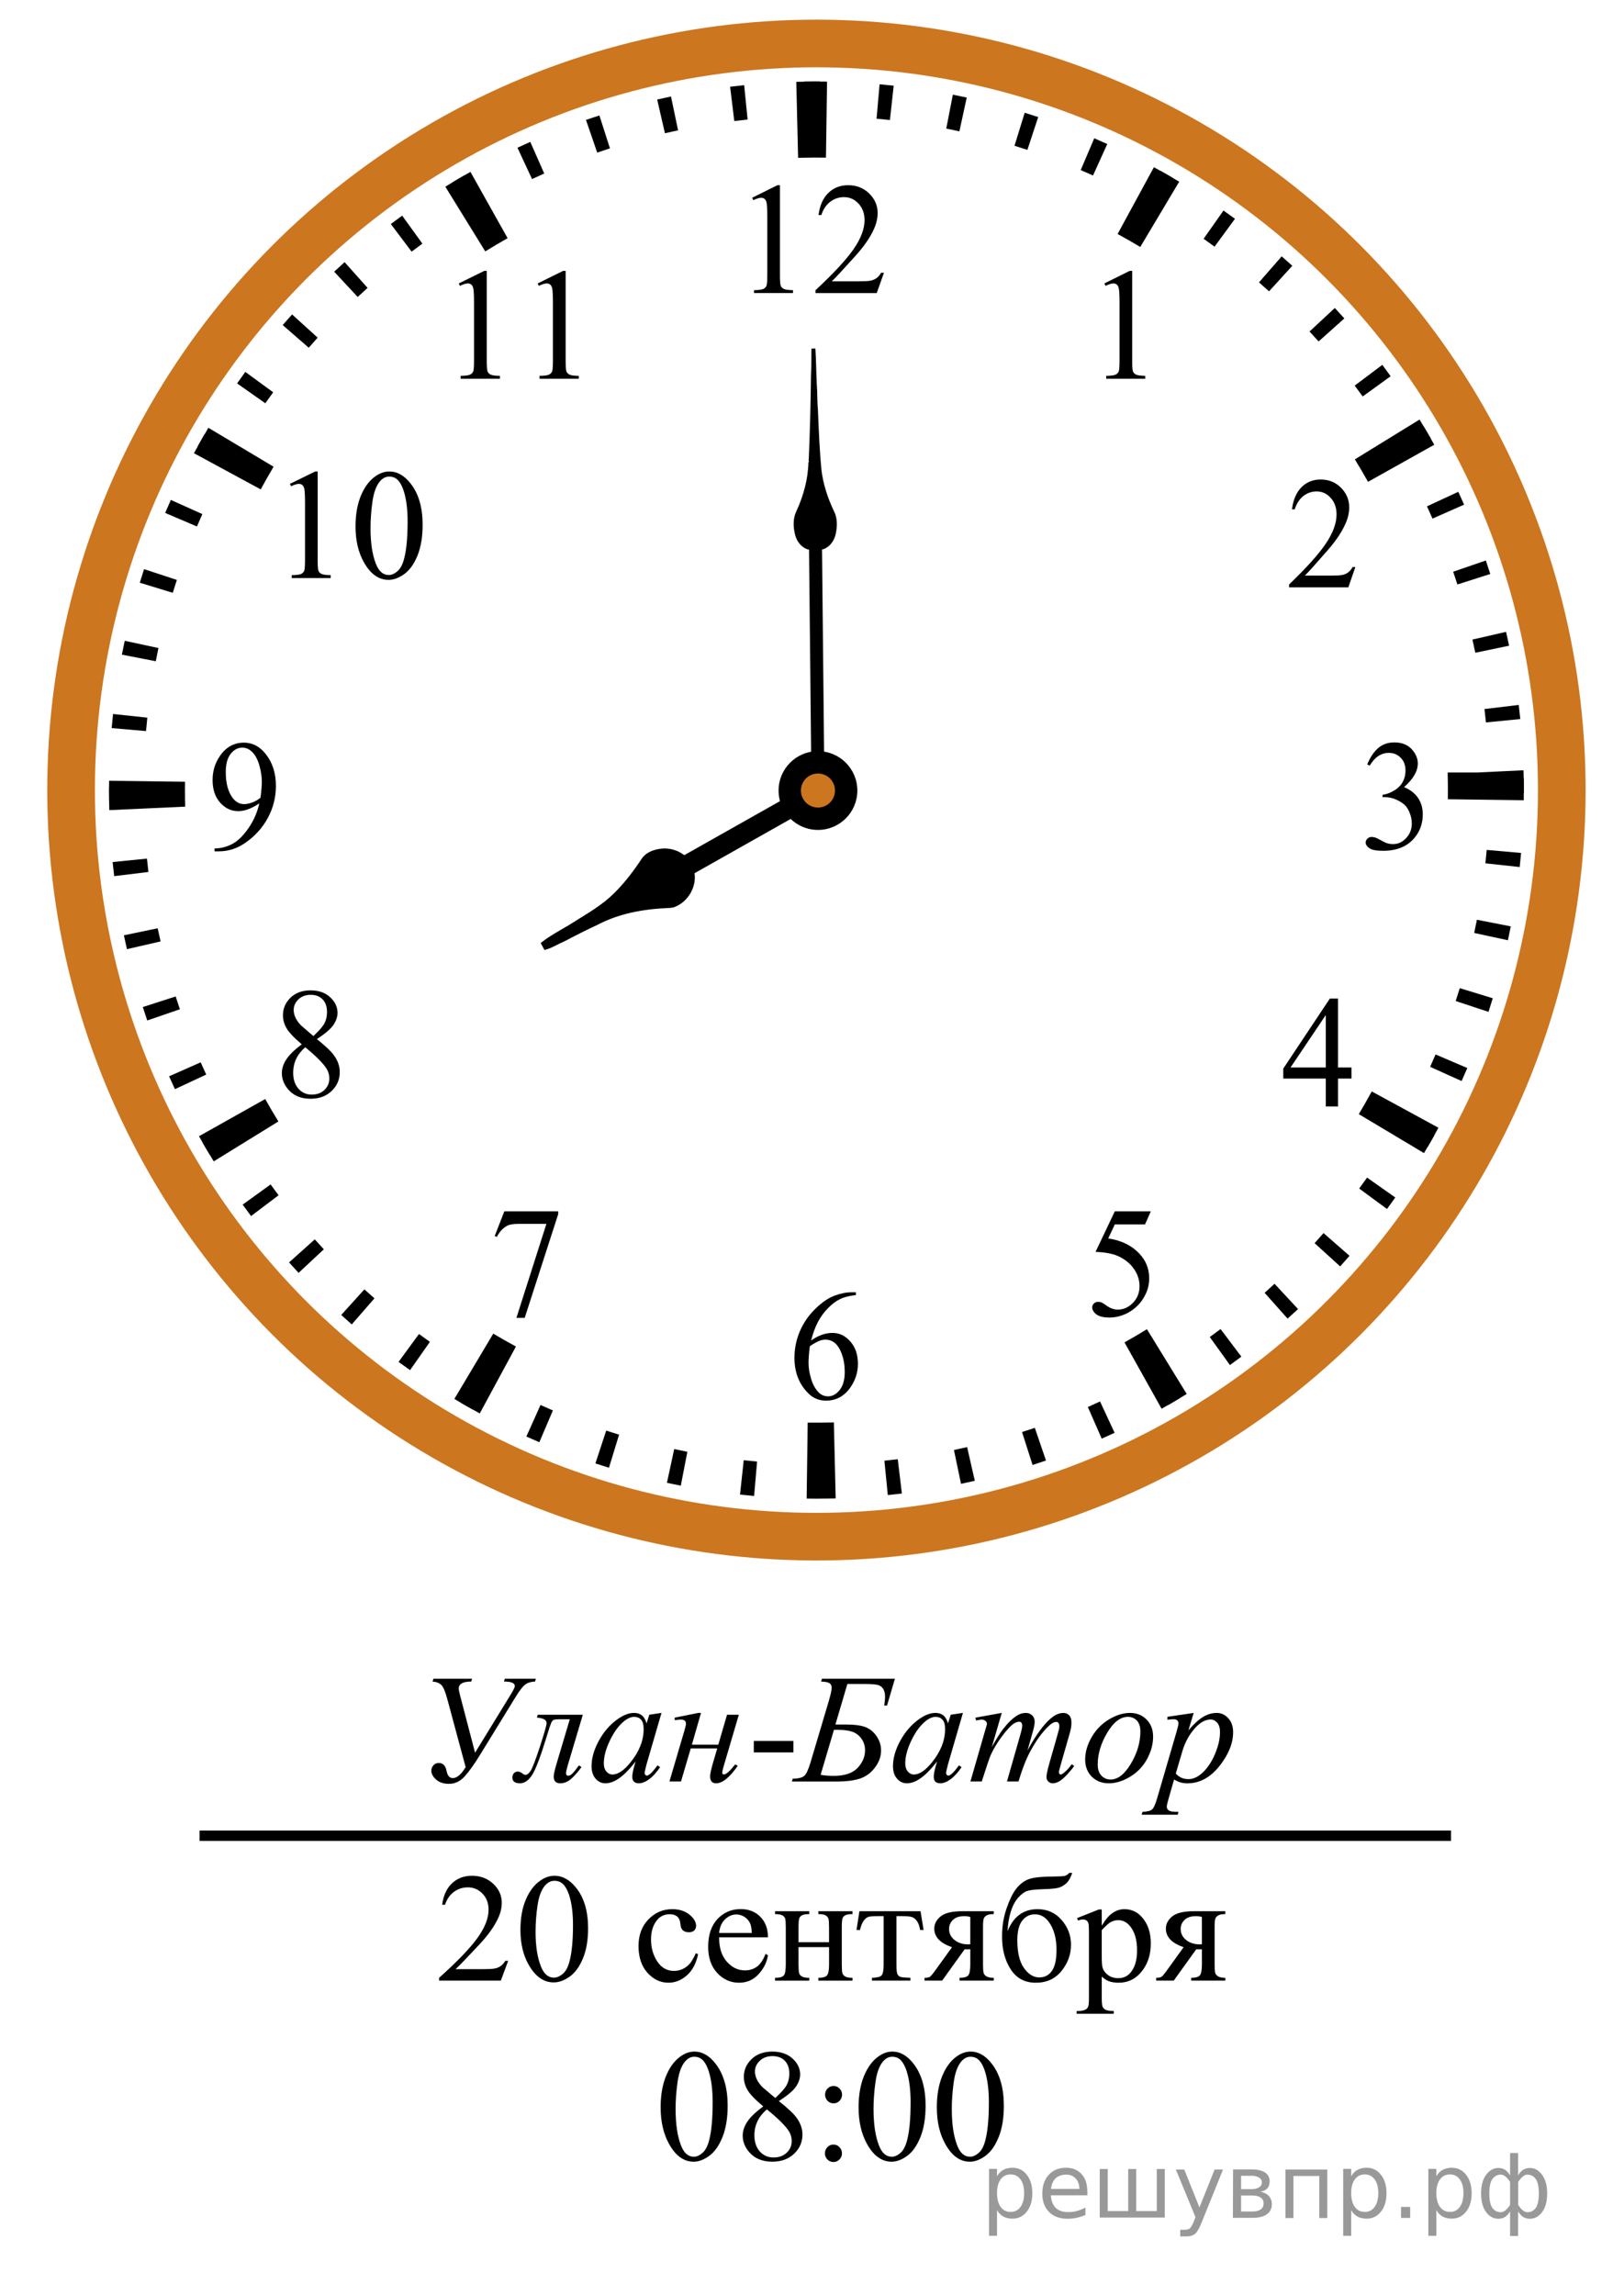 <?xml version="1.0" encoding="UTF-8"?>
<svg id="_Слой_1" xmlns="http://www.w3.org/2000/svg" width="156.369" height="220.98" version="1.1" xmlns:xlink="http://www.w3.org/1999/xlink" viewBox="0 0 156.369 220.98">
  <!-- Generator: Adobe Illustrator 29.6.1, SVG Export Plug-In . SVG Version: 2.1.1 Build 9)  -->
  <defs>
    <clipPath id="clippath">
      <rect x="25.289" y="41.85" width="19.2" height="17.94" fill="none"/>
    </clipPath>
    <clipPath id="clippath-1">
      <rect x="41.534" y="22.494" width="17.959" height="16.768" fill="none"/>
    </clipPath>
    <clipPath id="clippath-2">
      <rect x="103.705" y="22.494" width="9.601" height="16.768" fill="none"/>
    </clipPath>
    <clipPath id="clippath-3">
      <rect x="121.352" y="42.581" width="11.948" height="16.768" fill="none"/>
    </clipPath>
    <clipPath id="clippath-4">
      <rect x="120.876" y="92.563" width="11.949" height="16.768" fill="none"/>
    </clipPath>
    <clipPath id="clippath-5">
      <rect x="102.47" y="112.878" width="11.948" height="17.94" fill="none"/>
    </clipPath>
    <clipPath id="clippath-6">
      <rect x="73.668" y="120.88" width="11.949" height="17.94" fill="none"/>
    </clipPath>
    <clipPath id="clippath-7">
      <rect x="44.892" y="112.876" width="11.948" height="17.942" fill="none"/>
    </clipPath>
    <clipPath id="clippath-8">
      <rect x="24.515" y="91.832" width="11.949" height="17.941" fill="none"/>
    </clipPath>
    <clipPath id="clippath-9">
      <rect x="17.894" y="67.957" width="11.948" height="17.94" fill="none"/>
    </clipPath>
    <clipPath id="clippath-10">
      <rect x="69.794" y="14.255" width="19.2" height="16.768" fill="none"/>
    </clipPath>
    <clipPath id="clippath-11">
      <rect x="128.912" y="67.957" width="11.949" height="17.94" fill="none"/>
    </clipPath>
  </defs>
  <g>
    <line x1="78.762" y1="76.222" x2="63.85" y2="84.639" fill="none" stroke="#000" stroke-width="2"/>
    <path d="M66.585,83.892c.321,1.318-.502,2.767-1.764,3.227-.191.052-.389.059-.586.067-2.355.103-4.737.539-6.836,1.651-1.062.488-2.106,1.021-3.141,1.567-.578.242-1.107.592-1.71.775-.055-.102-.111-.206-.167-.311.785-.605,1.668-1.064,2.516-1.573,1.313-.836,2.686-1.595,3.872-2.613,1.259-1.113,2.299-2.45,3.22-3.849.355-.546,1.026-.783,1.646-.861.82-.11,1.675.16,2.279.725" stroke="#000" stroke-width=".5"/>
  </g>
  <g>
    <line x1="78.457" y1="46.31" x2="78.762" y2="76.222" fill="none" stroke="#000" stroke-width="1.25"/>
    <path d="M77.788,52.906c-.649-.201-1.083-.798-1.238-1.44-.177-.731-.213-1.545.129-2.237.684-1.491,1.135-3.11,1.162-4.756.023.015.067.047.085.063-.09-.134-.065-.287-.048-.44.116-2.663.174-5.327.21-7.993.044-.843.024-1.69.039-2.532.126-.007.255-.014.382-.018.077,1.133.079,2.269.133,3.403.07.85.035,1.706.115,2.555.076,1.935.155,3.868.343,5.796.17,1.353.605,2.661,1.189,3.889.362.684.337,1.503.175,2.237-.145.645-.571,1.247-1.216,1.462"/>
  </g>
  <ellipse cx="78.611" cy="76.075" rx="71.768" ry="71.888" fill="none" stroke="#cc761f" stroke-width="4.587"/>
  <path d="M78.577,144.304c-.303,0-.604-.003-.907-.006l.1-7.319c.806.008,1.618.004,2.432-.017l.089-.002.173,7.319-.082.002c-.6.014-1.203.024-1.807.024h.002ZM46.192,136.093c-.817-.447-1.642-.914-2.443-1.393l3.746-6.288c.715.425,1.45.846,2.182,1.243l-3.481,6.438s-.004,0-.004,0ZM111.846,135.644l-3.572-6.389c.728-.406,1.453-.833,2.16-1.269l3.83,6.236c-.791.488-1.605.968-2.418,1.422h0ZM20.581,111.826c-.487-.792-.964-1.605-1.421-2.42l6.376-3.583c.407.727.833,1.454,1.268,2.161l-6.223,3.84h0v.002h0ZM137.112,111.031l-6.277-3.752c.43-.724.852-1.459,1.245-2.188l6.423,3.497c-.444.813-.912,1.636-1.391,2.443h0ZM10.524,78.006l-.004-.181c-.016-.57-.022-1.176-.022-1.782,0-.289,0-.577.005-.866l7.309.097c-.003.255-.004.512-.004.769,0,.541.006,1.084.02,1.628l-7.304.335h0ZM146.716,77.054l-7.309-.096c.003-.284.005-.567.005-.853,0-.54-.006-1.084-.02-1.627v-.095h2.824l4.479-.215.003.121c.015.608.023,1.212.023,1.818,0,.314-.002.631-.005.945h.001-.002v.002h0ZM25.104,47.123l-6.429-3.484c.44-.814.909-1.638,1.389-2.448l6.279,3.748c-.429.723-.846,1.458-1.239,2.184h0ZM131.72,46.393c-.404-.723-.828-1.449-1.266-2.161l6.227-3.833c.491.797.967,1.613,1.42,2.424l-6.38,3.572h0v-.002h-.001,0ZM46.722,24.205l-3.842-6.229c.795-.492,1.61-.971,2.417-1.426l3.579,6.385c-.721.406-1.446.833-2.155,1.272h0v-.002h0ZM109.792,23.78c-.718-.429-1.453-.852-2.182-1.248l3.494-6.432c.813.446,1.634.914,2.438,1.394l-3.75,6.286h0ZM76.846,15.197l-.174-7.318.122-.003c.995-.026,1.91-.033,2.84-.017l-.105,7.319c-.831-.01-1.669-.005-2.511.015l-.172.004h0Z"/>
  <path d="M78.587,144.302h-.229l.03-3.329h.199c.335,0,.673-.002,1.011-.007l.145,3.326c-.054.001-.106.002-.162,0-.288.006-.642.009-.994.01h0ZM72.611,144.043c-.453-.04-.907-.083-1.357-.133l.356-3.308c.427.047.858.088,1.287.126l-.286,3.315h0ZM85.484,143.958l-.329-3.311c.431-.044.86-.091,1.287-.142l.396,3.305c-.451.054-.9.103-1.352.149h0v-.002h-.002ZM65.552,143.052c-.448-.086-.893-.179-1.336-.274l.701-3.252c.42.09.844.178,1.267.261l-.633,3.268h0v-.003h.001ZM92.532,142.875l-.68-3.259c.422-.088.846-.18,1.268-.277l.74,3.243c-.442.102-.883.199-1.328.293h0ZM58.635,141.325c-.438-.137-.872-.272-1.305-.415l1.04-3.162c.411.136.824.267,1.239.395l-.974,3.182h0ZM99.421,141.058l-1.013-3.169c.411-.132.82-.268,1.229-.408l1.077,3.148c-.43.15-.86.293-1.293.429h0ZM51.93,138.869c-.417-.18-.836-.363-1.248-.548l1.362-3.037c.396.179.791.352,1.192.524l-1.306,3.061h0ZM106.081,138.526l-1.336-3.047c.394-.173.785-.352,1.174-.534l1.403,3.017c-.41.19-.824.381-1.239.563h-.003,0ZM45.523,135.725c-.396-.222-.791-.448-1.184-.676l1.67-2.879c.374.218.75.435,1.129.645l-1.616,2.908h0v.002h.001ZM112.441,135.306l-1.654-2.888c.376-.216.746-.435,1.115-.655l1.709,2.854c-.389.234-.779.462-1.17.689h0ZM39.484,131.929c-.372-.263-.741-.525-1.108-.795l1.966-2.686c.349.256.699.509,1.052.758l-1.91,2.721h0v.002h0ZM118.427,131.439l-1.943-2.699c.35-.252.696-.508,1.039-.769l2.002,2.658c-.362.272-.729.543-1.096.81h-.002ZM33.87,127.524c-.342-.299-.683-.602-1.016-.908l2.232-2.466c.32.291.642.579.969.864l-2.185,2.51h0ZM123.977,126.967l-2.211-2.483c.321-.287.641-.578.955-.872l2.263,2.435c-.332.311-.669.617-1.007.92h0ZM28.75,122.561c-.308-.332-.615-.667-.917-1.006l2.476-2.22c.289.323.578.643.872.959l-2.431,2.267h0ZM129.038,121.939l-2.46-2.238c.292-.32.577-.644.861-.969l2.503,2.189c-.299.342-.601.683-.906,1.02h0v-.002h.002ZM24.173,117.089c-.273-.363-.543-.729-.81-1.098l2.696-1.944c.25.35.507.697.766,1.04l-2.653,2.005h0v-.003h0ZM133.549,116.412l-2.677-1.97c.255-.348.507-.699.757-1.054l2.716,1.913c-.263.374-.525.744-.796,1.111h0ZM20.188,111.174c-.233-.389-.464-.781-.69-1.174l2.883-1.656c.215.375.431.746.652,1.113l-2.845,1.717h0ZM137.465,110.438l-2.871-1.674c.22-.375.434-.751.644-1.13l2.901,1.622c-.222.397-.447.792-.677,1.185h.001v-.002h.004-.002ZM16.843,104.872c-.189-.41-.378-.822-.561-1.238l3.04-1.344c.173.396.351.788.534,1.178l-3.013,1.404h0ZM140.732,104.091l-3.03-1.368c.178-.396.352-.792.522-1.192l3.058,1.307c-.18.419-.363.839-.55,1.253h0ZM14.178,98.259c-.148-.428-.29-.861-.427-1.292l3.162-1.021c.132.411.27.822.409,1.233l-3.144,1.08h0ZM143.319,97.429l-3.157-1.042c.136-.411.267-.825.395-1.24l3.176.974c-.135.439-.271.873-.412,1.307h-.002ZM12.222,91.393c-.101-.445-.199-.887-.292-1.335l3.254-.677c.089.423.181.846.278,1.267l-3.238.744h0v.002h-.002ZM145.19,90.535l-3.246-.703c.09-.421.178-.846.261-1.271l3.262.638c-.09.448-.18.891-.277,1.336h0ZM10.994,84.361c-.056-.452-.104-.902-.151-1.356l3.306-.333c.043.43.092.861.142,1.288l-3.298.402h.001ZM146.326,83.485l-3.303-.356c.047-.43.089-.861.127-1.293l3.309.293c-.04.453-.084.905-.133,1.356h0ZM10.507,77.237l-.002-.123c-.005-.354-.008-.706-.008-1.061v-.184l3.322.017v.166c0,.336.002.674.006,1.009l.002.122-3.323.054s.003,0,.003,0ZM146.721,76.365l-3.321-.025v-.243c0-.312,0-.627-.007-.939l-.002-.135h3.323-1.595l1.588-.126.009.141c.004.353.008.706.008,1.059v.269h-.003,0ZM14.063,70.395l-3.31-.288c.041-.454.082-.906.131-1.358l3.302.353c-.046.428-.087.86-.125,1.29h0v.002h.002ZM143.075,69.558c-.042-.43-.089-.861-.14-1.286l3.299-.396c.054.452.103.904.149,1.359l-3.306.326h-.002s0-.003,0-.003ZM15,63.67l-3.263-.634c.087-.449.177-.892.272-1.336l3.247.699c-.09.421-.176.846-.256,1.271h0ZM142.052,62.849c-.088-.422-.18-.847-.277-1.267l3.238-.742c.101.444.197.886.292,1.333l-3.254.679h0v-.003h0ZM16.636,57.08l-3.176-.972c.134-.439.27-.872.412-1.307l3.157,1.038c-.135.411-.266.826-.393,1.241h0ZM140.328,56.279c-.131-.411-.268-.821-.407-1.229l3.145-1.08c.148.43.29.863.427,1.297l-3.165,1.012h0ZM18.962,50.694l-3.058-1.305c.179-.419.361-.838.547-1.252l3.032,1.363c-.177.396-.35.793-.521,1.194h0ZM137.931,49.935c-.173-.396-.351-.789-.532-1.18l3.014-1.401c.188.41.376.82.559,1.237l-3.041,1.344h0ZM21.944,44.588l-2.904-1.616c.221-.398.447-.794.676-1.189l2.872,1.673c-.218.375-.431.75-.641,1.13h-.004v.002h0ZM134.88,43.879c-.215-.375-.433-.747-.654-1.117l2.849-1.712c.233.388.462.779.688,1.171l-2.883,1.658h0ZM25.546,38.831l-2.717-1.914c.262-.372.523-.74.791-1.107l2.684,1.964c-.256.35-.508.702-.758,1.057h.002-.002ZM131.209,38.173c-.252-.351-.509-.699-.77-1.044l2.658-1.998c.271.363.539.728.805,1.095l-2.693,1.947h0ZM29.726,33.482l-2.507-2.183c.296-.343.599-.685.906-1.022l2.461,2.236c-.289.321-.575.643-.86.969h0ZM126.963,32.879c-.289-.324-.579-.644-.872-.96l2.434-2.264c.309.333.613.669.916,1.006l-2.478,2.218h0ZM34.44,28.595l-2.263-2.435c.332-.309.665-.616,1.003-.918l2.215,2.479c-.321.289-.64.58-.955.874h0ZM122.189,28.051c-.319-.291-.64-.577-.966-.862l2.188-2.506c.342.3.684.604,1.019.912l-2.242,2.458v-.002h0ZM39.632,24.23l-2.001-2.658c.362-.272.727-.543,1.093-.809l1.947,2.697c-.35.252-.697.511-1.041.771h.002ZM116.945,23.752c-.349-.256-.699-.511-1.053-.761l1.913-2.719c.372.263.739.526,1.106.795l-1.966,2.685h0ZM45.249,20.429l-1.713-2.851c.388-.234.778-.463,1.168-.69l1.659,2.885c-.374.216-.745.434-1.114.656h0ZM111.274,20.018c-.372-.219-.749-.434-1.127-.644l1.619-2.907c.396.223.791.449,1.185.679l-1.677,2.872h0ZM51.228,17.241l-1.403-3.016c.409-.191.82-.379,1.234-.562l1.343,3.044c-.394.175-.785.354-1.176.536h0l.002-.002h0ZM105.244,16.898c-.394-.178-.788-.352-1.187-.522l1.305-3.062c.418.18.838.363,1.252.552l-1.373,3.033h.003ZM57.505,14.697l-1.083-3.148c.427-.149.86-.292,1.292-.43l1.017,3.167c-.41.133-.819.27-1.229.41h.003ZM98.924,14.432c-.41-.136-.826-.268-1.24-.396l.979-3.18c.438.134.868.272,1.302.414l-1.041,3.162h0ZM64.023,12.829l-.746-3.244c.443-.102.885-.199,1.331-.292l.681,3.258c-.423.088-.846.181-1.266.278h0ZM92.377,12.646c-.419-.093-.843-.179-1.266-.262l.636-3.268c.448.088.893.18,1.336.278l-.706,3.252h0ZM70.701,11.657l-.401-3.304c.45-.055.901-.104,1.352-.152l.334,3.31c-.431.044-.86.093-1.287.143h0v.002h.002ZM85.687,11.558c-.426-.047-.858-.09-1.286-.128l.291-3.314c.454.04.907.084,1.358.134l-.363,3.308h0ZM77.456,11.188l-.042-3.328.141-.002c.368-.005.722-.008,1.073-.008h.308l-.021,3.329h-.285c-.334,0-.671.002-1.008.006l-.167.002h.001Z"/>
  <circle cx="78.758" cy="76.12" r="3.792"/>
  <circle cx="78.758" cy="76.119" r="1.639" fill="#cc761f"/>
  <g clip-path="url(#clippath)">
    <g>
      <path d="M27.912,46.592l2.431-1.193h.243v8.487c0,.563.022.914.069,1.053.047.138.144.244.291.318s.447.116.898.126v.274h-3.756v-.274c.471-.01.775-.051.913-.122.138-.072.233-.168.287-.289s.081-.483.081-1.086v-5.426c0-.731-.024-1.201-.073-1.408-.035-.158-.098-.274-.188-.349s-.2-.111-.327-.111c-.183,0-.435.077-.759.229l-.11-.229Z"/>
      <path d="M34.232,50.691c0-1.146.172-2.133.516-2.961.344-.827.801-1.443,1.37-1.849.442-.321.899-.482,1.37-.482.767,0,1.454.393,2.063,1.179.762.974,1.142,2.293,1.142,3.958,0,1.166-.167,2.157-.5,2.973-.334.815-.761,1.407-1.278,1.774-.519.368-1.018.553-1.499.553-.953,0-1.746-.565-2.379-1.697-.538-.955-.805-2.103-.805-3.448ZM35.676,50.876c0,1.384.169,2.513.508,3.388.28.736.697,1.104,1.253,1.104.265,0,.54-.12.824-.359.285-.24.501-.642.648-1.205.226-.85.339-2.048.339-3.595,0-1.146-.118-2.103-.354-2.868-.177-.568-.405-.972-.685-1.208-.202-.163-.445-.245-.729-.245-.334,0-.631.151-.892.452-.354.41-.594,1.056-.722,1.935-.126.88-.19,1.747-.19,2.601Z"/>
    </g>
  </g>
  <g clip-path="url(#clippath-1)">
    <g>
      <path d="M44.174,27.292l2.448-1.208h.245v8.593c0,.57.023.925.07,1.065s.145.248.293.323.45.118.905.127v.278h-3.784v-.278c.475-.01.782-.051.92-.124.138-.073.234-.17.289-.293s.082-.489.082-1.099v-5.493c0-.74-.025-1.216-.074-1.426-.035-.16-.099-.278-.189-.353-.092-.075-.201-.112-.33-.112-.184,0-.438.078-.764.232,0,0-.111-.232-.111-.232Z"/>
      <path d="M51.77,27.292l2.448-1.208h.245v8.593c0,.57.023.925.07,1.065s.145.248.293.323.45.118.905.127v.278h-3.783v-.278c.475-.01.781-.051.92-.124.138-.073.234-.17.289-.293s.082-.489.082-1.099v-5.493c0-.74-.025-1.216-.074-1.426-.035-.16-.099-.278-.189-.353-.092-.075-.202-.112-.33-.112-.184,0-.438.078-.765.232,0,0-.111-.232-.111-.232Z"/>
    </g>
  </g>
  <g clip-path="url(#clippath-2)">
    <path d="M106.338,27.291l2.431-1.208h.243v8.593c0,.57.023.925.07,1.065s.144.248.291.323.446.118.898.127v.278h-3.757v-.278c.472-.01.776-.051.914-.124.137-.073.232-.17.287-.293.054-.123.081-.489.081-1.099v-5.492c0-.74-.024-1.216-.074-1.426-.034-.16-.097-.278-.188-.353s-.2-.112-.328-.112c-.182,0-.435.078-.759.232,0,0-.109-.233-.109-.233Z"/>
  </g>
  <g clip-path="url(#clippath-3)">
    <path d="M130.503,54.598l-.677,1.959h-5.705v-.278c1.679-1.611,2.859-2.927,3.544-3.947.685-1.02,1.027-1.954,1.027-2.799,0-.646-.188-1.176-.563-1.591-.376-.416-.825-.623-1.348-.623-.476,0-.902.146-1.28.439s-.657.722-.838,1.287h-.264c.119-.926.424-1.636.916-2.131.492-.496,1.106-.743,1.844-.743.784,0,1.438.265,1.964.795.525.531.788,1.156.788,1.876,0,.515-.114,1.031-.342,1.546-.353.811-.923,1.668-1.712,2.574-1.184,1.361-1.923,2.181-2.217,2.461h2.523c.514,0,.874-.02,1.081-.06.206-.04.393-.121.56-.244.166-.123.311-.296.435-.522h.264Z"/>
  </g>
  <g clip-path="url(#clippath-4)">
    <path d="M130.128,102.787v1.066h-1.297v2.687h-1.177v-2.687h-4.093v-.961l4.484-6.739h.785v6.634s1.298,0,1.298,0ZM127.655,102.787v-5.051l-3.395,5.051h3.395Z"/>
  </g>
  <g clip-path="url(#clippath-5)">
    <path d="M110.808,116.634l-.556,1.26h-2.909l-.635,1.349c1.26.193,2.258.68,2.994,1.461.633.672.949,1.462.949,2.371,0,.529-.104,1.019-.311,1.468-.207.45-.467.833-.781,1.149-.313.316-.663.57-1.048.763-.547.272-1.107.408-1.683.408-.58,0-1.002-.103-1.266-.308s-.396-.431-.396-.679c0-.138.054-.26.163-.366s.248-.159.414-.159c.124,0,.231.02.324.059.093.04.251.141.475.304.356.258.718.386,1.084.386.556,0,1.044-.219,1.465-.656s.631-.97.631-1.597c0-.608-.188-1.175-.563-1.701-.375-.526-.894-.933-1.554-1.22-.519-.222-1.225-.351-2.118-.385l1.854-3.906h3.467Z"/>
  </g>
  <g clip-path="url(#clippath-6)">
    <path d="M82.413,124.429v.273c-.627.064-1.14.194-1.537.389s-.789.494-1.177.895c-.387.399-.708.846-.962,1.338-.254.491-.467,1.075-.638,1.752.685-.488,1.371-.733,2.061-.733.661,0,1.234.276,1.718.83.485.554.728,1.265.728,2.135,0,.84-.245,1.606-.734,2.298-.589.84-1.369,1.26-2.339,1.26-.661,0-1.222-.227-1.683-.682-.903-.885-1.355-2.031-1.355-3.439,0-.899.173-1.754.521-2.564s.843-1.529,1.487-2.156c.644-.628,1.261-1.051,1.85-1.268.59-.218,1.139-.326,1.647-.326h.413v-.002ZM77.978,129.617c-.086.668-.128,1.206-.128,1.616,0,.475.084.989.253,1.546.169.556.419.996.752,1.322.242.232.537.349.884.349.414,0,.783-.202,1.108-.608.326-.404.489-.982.489-1.734,0-.844-.162-1.576-.485-2.193s-.782-.926-1.376-.926c-.181,0-.374.039-.581.117-.206.079-.512.249-.916.511h0Z"/>
  </g>
  <g clip-path="url(#clippath-7)">
    <path d="M48.561,116.634h5.184v.282l-3.223,9.977h-.798l2.888-9.05h-2.66c-.537,0-.92.066-1.148.199-.399.229-.72.578-.963,1.053l-.207-.081s.927-2.38.927-2.38Z"/>
  </g>
  <g clip-path="url(#clippath-8)">
    <path d="M29.055,100.555c-.765-.652-1.258-1.176-1.479-1.571s-.332-.805-.332-1.23c0-.652.242-1.214.727-1.686.485-.472,1.129-.708,1.933-.708.779,0,1.407.22,1.882.66.476.44.713.941.713,1.504,0,.376-.128.759-.385,1.149-.257.391-.792.85-1.604,1.379.837.672,1.391,1.201,1.662,1.586.361.504.542,1.036.542,1.594,0,.707-.259,1.311-.777,1.813s-1.198.752-2.04.752c-.917,0-1.633-.299-2.146-.896-.409-.479-.613-1.003-.613-1.572,0-.444.144-.886.431-1.323.287-.439.782-.922,1.486-1.451ZM29.39,100.837c-.395.346-.687.723-.877,1.13-.19.408-.285.849-.285,1.323,0,.638.167,1.148.503,1.531.335.383.762.575,1.28.575.513,0,.924-.151,1.233-.452.309-.302.464-.667.464-1.097,0-.356-.091-.674-.271-.956-.338-.525-1.02-1.209-2.047-2.054h0ZM30.175,99.762c.57-.534.932-.955,1.084-1.264s.228-.659.228-1.049c0-.519-.14-.925-.421-1.219-.28-.294-.663-.441-1.148-.441s-.879.146-1.184.438-.456.632-.456,1.022c0,.257.063.514.189.771s.306.501.539.733c0,0,1.169,1.009,1.169,1.009Z"/>
  </g>
  <g clip-path="url(#clippath-9)">
    <path d="M20.661,81.972v-.274c.618-.01,1.193-.159,1.726-.448s1.047-.794,1.544-1.516.842-1.515,1.038-2.379c-.747.499-1.422.749-2.025.749-.68,0-1.262-.273-1.747-.819s-.727-1.271-.727-2.176c0-.879.242-1.663.727-2.35.585-.835,1.348-1.252,2.289-1.252.794,0,1.474.341,2.04,1.023.694.845,1.041,1.888,1.041,3.128,0,1.117-.264,2.158-.792,3.124s-1.262,1.768-2.204,2.405c-.765.524-1.6.786-2.502.786h-.408ZM25.082,76.806c.085-.643.128-1.156.128-1.542,0-.479-.079-.997-.235-1.553-.157-.556-.379-.982-.667-1.279-.288-.296-.615-.444-.98-.444-.423,0-.794.197-1.112.593-.319.396-.478.983-.478,1.764,0,1.042.211,1.858.635,2.446.309.425.689.638,1.141.638.219,0,.478-.055.777-.163.299-.11.563-.263.791-.46Z"/>
  </g>
  <g clip-path="url(#clippath-10)">
    <g>
      <path d="M72.422,19.041l2.431-1.208h.243v8.593c0,.57.023.925.07,1.065s.144.248.291.323.446.118.898.127v.278h-3.757v-.278c.472-.01.776-.051.914-.124.137-.073.232-.17.287-.293.054-.123.081-.489.081-1.099v-5.492c0-.74-.024-1.216-.074-1.426-.034-.16-.097-.278-.188-.353s-.2-.112-.328-.112c-.182,0-.435.078-.759.232,0,0-.109-.233-.109-.233Z"/>
      <path d="M85.115,26.261l-.7,1.959h-5.893v-.278c1.733-1.611,2.954-2.927,3.661-3.947s1.061-1.954,1.061-2.799c0-.646-.194-1.176-.582-1.591-.388-.416-.853-.623-1.393-.623-.491,0-.932.146-1.322.439-.39.292-.679.722-.865,1.287h-.272c.123-.926.438-1.636.946-2.131.509-.496,1.144-.743,1.904-.743.811,0,1.486.265,2.029.795.543.531.814,1.156.814,1.876,0,.515-.118,1.031-.354,1.546-.364.811-.953,1.668-1.769,2.574-1.223,1.361-1.986,2.181-2.29,2.461h2.607c.53,0,.902-.02,1.115-.06.214-.04.406-.121.579-.244.171-.123.321-.296.449-.522h.275,0Z"/>
    </g>
  </g>
  <g clip-path="url(#clippath-11)">
    <path d="M131.646,73.605c.275-.677.624-1.199,1.044-1.567.421-.368.945-.553,1.572-.553.774,0,1.369.262,1.782.786.314.391.471.808.471,1.252,0,.731-.441,1.488-1.326,2.269.595.242,1.044.588,1.348,1.038.305.449.457.978.457,1.586,0,.869-.267,1.623-.799,2.261-.694.83-1.699,1.245-3.017,1.245-.65,0-1.094-.084-1.329-.252s-.354-.349-.354-.541c0-.144.056-.27.168-.378.111-.109.246-.163.402-.163.119,0,.24.02.364.059.081.025.264.115.549.271.285.156.482.249.592.278.176.055.363.082.563.082.484,0,.906-.195,1.266-.586.358-.391.538-.853.538-1.386,0-.391-.083-.771-.25-1.142-.123-.277-.259-.487-.406-.63-.204-.198-.484-.377-.841-.538-.356-.16-.721-.24-1.091-.24h-.229v-.223c.376-.05.752-.19,1.13-.423.378-.231.652-.511.823-.837.172-.326.257-.685.257-1.075,0-.509-.153-.92-.46-1.234-.307-.313-.688-.471-1.144-.471-.737,0-1.353.41-1.847,1.23l-.233-.118h0Z"/>
  </g>
  <line x1="19.217" y1="176.76" x2="139.711" y2="176.76" fill="none" stroke="#000" stroke-miterlimit="10"/>
  <g>
    <path d="M72.581,167.633h3.812v1.102h-3.812v-1.102Z"/>
    <g>
      <path d="M45.743,168.763l3.421-5.58c.271-.438.406-.717.406-.839,0-.287-.349-.431-1.047-.431l.081-.27h2.994l-.081.27c-.394.015-.709.112-.948.292s-.552.586-.94,1.219l-3.392,5.521c-.565.924-1.064,1.625-1.497,2.102s-.937.715-1.512.715c-.517,0-.928-.137-1.235-.409s-.461-.557-.461-.854c0-.199.066-.373.199-.521s.305-.223.516-.223c.403,0,.654.256.752.767.089.457.288.686.598.686.398,0,.811-.351,1.239-1.051l-1.748-6.484c-.202-.769-.401-1.247-.598-1.434-.196-.188-.477-.296-.84-.325l.081-.27h3.724l-.081.27c-.802,0-1.202.224-1.202.672,0,.111.037.311.11.598l1.46,5.58h.001Z"/>
      <path d="M51.774,165.109h4.343l-1.453,4.88c-.108.375-.162.623-.162.744,0,.166.071.248.214.248.123,0,.254-.069.395-.208.14-.139.35-.399.63-.784l.25.161c-.398.54-.752.935-1.062,1.186-.31.25-.637.375-.981.375-.423,0-.634-.214-.634-.642,0-.219.101-.664.302-1.335l1.247-4.188h-.885c-.359,0-.583.021-.675.062-.091.041-.172.145-.243.31-.071.166-.208.581-.409,1.248-.58,1.906-1.043,3.14-1.39,3.702s-.746.842-1.198.842c-.487,0-.73-.189-.73-.568,0-.156.048-.288.144-.397.096-.11.223-.165.38-.165.147,0,.302.066.464.197.104.083.197.124.28.124.147,0,.309-.126.483-.379.174-.253.476-1.033.903-2.342s.642-2.062.642-2.262c0-.311-.31-.488-.929-.532l.074-.277h0Z"/>
      <path d="M63.692,164.934l-1.438,4.945-.163.664c-.015.063-.022.117-.022.16,0,.078.024.146.074.205.039.043.088.065.147.065.064,0,.147-.039.251-.117.191-.141.447-.433.767-.875l.251.175c-.339.506-.688.892-1.047,1.156-.359.266-.691.397-.996.397-.211,0-.37-.052-.476-.156-.105-.104-.159-.257-.159-.456,0-.238.054-.552.163-.941l.155-.547c-.644.832-1.236,1.413-1.777,1.743-.388.238-.77.357-1.143.357-.359,0-.668-.146-.929-.441-.26-.294-.391-.698-.391-1.214,0-.773.235-1.59.704-2.447.47-.858,1.066-1.546,1.789-2.062.565-.408,1.099-.612,1.6-.612.3,0,.549.078.749.233s.35.413.454.773l.265-.832,1.173-.175v.002h0ZM61.066,165.313c-.314,0-.649.146-1.003.438-.501.414-.948,1.026-1.338,1.839s-.586,1.546-.586,2.203c0,.33.083.592.251.784.167.192.359.288.575.288.536,0,1.118-.392,1.748-1.175.841-1.04,1.261-2.108,1.261-3.202,0-.413-.081-.713-.244-.897-.162-.185-.383-.277-.664-.277h0Z"/>
      <path d="M64.967,165.386l2.264-.452h.265l-.877,3.057h2.544l.84-2.882h1.136l-1.482,5.033c-.079.277-.118.455-.118.533,0,.121.054.182.162.182.216,0,.578-.32,1.084-.963l.251.132c-.782,1.123-1.478,1.685-2.087,1.685-.384,0-.575-.226-.575-.678,0-.224.093-.657.28-1.299l.405-1.379h-2.551l-.937,3.181h-1.114l1.431-4.858c.108-.369.162-.605.162-.707,0-.263-.165-.395-.494-.395-.079,0-.275.018-.59.051v-.24h0,0Z"/>
      <path d="M79.141,161.644h7.027l-.759,2.582h-.273c.055-.315.081-.603.081-.86,0-.336-.066-.596-.199-.78-.132-.186-.312-.305-.542-.357-.229-.054-.677-.081-1.346-.081h-1.541l-1.15,3.903h1.003c.855,0,1.497.087,1.925.263.428.175.779.472,1.055.89s.413.868.413,1.35c0,.579-.2,1.131-.602,1.655-.4.525-.891.878-1.471,1.059-.58.18-1.264.27-2.05.27h-4.461l.074-.27c.536-.01.903-.099,1.103-.267s.402-.595.608-1.28l1.755-5.901c.191-.651.287-1.092.287-1.32,0-.204-.075-.351-.225-.438-.15-.088-.414-.137-.792-.146l.081-.27v-.002h0ZM79.016,170.894c.383.067.803.102,1.26.102,1.042,0,1.806-.254,2.29-.762.483-.509.726-1.076.726-1.704,0-.423-.116-.796-.35-1.119s-.527-.546-.882-.668c-.354-.121-.83-.182-1.431-.182h-.331l-1.283,4.333h0Z"/>
      <path d="M92.717,164.934l-1.438,4.945-.162.664c-.015.063-.022.117-.022.16,0,.078.025.146.074.205.039.043.089.065.147.065.063,0,.147-.039.251-.117.191-.141.447-.433.767-.875l.251.175c-.34.506-.688.892-1.047,1.156-.359.266-.691.397-.996.397-.211,0-.37-.052-.476-.156s-.158-.257-.158-.456c0-.238.054-.552.162-.941l.154-.547c-.644.832-1.236,1.413-1.776,1.743-.389.238-.77.357-1.144.357-.358,0-.669-.146-.929-.441-.261-.294-.392-.698-.392-1.214,0-.773.235-1.59.705-2.447.469-.858,1.065-1.546,1.788-2.062.565-.408,1.099-.612,1.6-.612.3,0,.55.078.749.233s.351.413.453.773l.266-.832,1.173-.175v.002h0ZM90.092,165.313c-.315,0-.649.146-1.003.438-.502.414-.948,1.026-1.339,1.839s-.586,1.546-.586,2.203c0,.33.083.592.25.784s.359.288.575.288c.536,0,1.119-.392,1.748-1.175.841-1.04,1.261-2.108,1.261-3.202,0-.413-.081-.713-.243-.897s-.384-.277-.663-.277h0Z"/>
      <path d="M96.456,164.934l-.959,3.29c.428-.773.792-1.354,1.092-1.744.467-.603.922-1.04,1.364-1.312.26-.155.533-.233.818-.233.246,0,.449.078.612.233.162.155.243.354.243.598,0,.238-.057.55-.17.935l-.523,1.853c.801-1.483,1.561-2.524,2.278-3.122.398-.331.792-.496,1.181-.496.226,0,.411.076.557.229.145.153.217.391.217.711,0,.282-.044.582-.132.897l-.812,2.838c-.177.617-.266.961-.266,1.028,0,.068.022.127.066.175.029.034.068.052.118.052.049,0,.135-.046.258-.139.28-.214.543-.496.789-.847l.243.153c-.123.194-.34.462-.652.803s-.579.571-.8.693c-.222.121-.426.182-.612.182-.172,0-.316-.058-.432-.175s-.173-.26-.173-.431c0-.233.101-.702.302-1.407l.671-2.342c.152-.54.234-.839.244-.897.015-.093.021-.183.021-.27,0-.122-.026-.217-.081-.285-.059-.067-.125-.102-.199-.102-.206,0-.425.104-.656.313-.678.617-1.312,1.483-1.902,2.597-.389.734-.752,1.676-1.092,2.823h-1.113l1.262-4.413c.137-.477.206-.795.206-.956,0-.131-.027-.229-.081-.292-.055-.062-.121-.095-.199-.095-.162,0-.334.059-.517.176-.295.189-.675.596-1.139,1.218-.465.623-.825,1.219-1.081,1.787-.122.268-.415,1.126-.877,2.575h-1.092l1.364-4.727.178-.613c.034-.092.051-.16.051-.204,0-.107-.049-.203-.147-.288-.098-.085-.224-.128-.376-.128-.063,0-.24.029-.53.088l-.066-.271,2.544-.459h0Z"/>
      <path d="M111.027,167.217c0,.729-.195,1.451-.586,2.166s-.936,1.282-1.634,1.7-1.376.627-2.035.627c-.674,0-1.223-.213-1.648-.638-.425-.426-.638-.977-.638-1.652,0-.715.208-1.433.623-2.152.416-.72.971-1.288,1.667-1.707.695-.418,1.368-.627,2.017-.627s1.184.211,1.604.635c.421.423.631.973.631,1.648h0ZM109.803,166.713c0-.452-.112-.798-.336-1.039s-.513-.361-.866-.361c-.723,0-1.388.512-1.995,1.536-.607,1.023-.911,2.041-.911,3.053,0,.462.118.818.354,1.068.236.251.533.376.893.376.692,0,1.343-.51,1.95-1.528s.911-2.054.911-3.104h0Z"/>
      <path d="M114.935,164.934l-.509,1.678c.535-.623,1.014-1.058,1.434-1.306.421-.248.85-.372,1.287-.372s.812.171,1.121.514c.31.344.465.789.465,1.339,0,1.07-.44,2.158-1.32,3.265s-1.905,1.659-3.075,1.659c-.246,0-.463-.026-.652-.08s-.402-.148-.638-.284l-.539,1.882c-.107.369-.162.61-.162.723,0,.106.028.197.085.273.057.075.148.134.276.175s.381.062.76.062l-.066.271h-3.474l.074-.271c.457-.02.766-.097.926-.233.159-.136.328-.513.505-1.13l1.865-6.391c.113-.403.17-.654.17-.751,0-.132-.038-.233-.114-.307s-.193-.109-.351-.109c-.143,0-.342.017-.597.051v-.284l2.529-.372s0-.002,0-.002ZM113.216,170.77c.305.359.716.539,1.231.539.256,0,.517-.07.782-.211.266-.142.524-.351.777-.628.254-.276.48-.597.683-.959.201-.362.382-.789.542-1.28.159-.491.239-.978.239-1.459,0-.389-.09-.687-.269-.894-.18-.206-.39-.31-.631-.31-.531,0-1.056.302-1.574.904s-.898,1.309-1.14,2.115l-.642,2.182h.002,0Z"/>
    </g>
  </g>
  <g>
    <path d="M63.609,202.918c0-1.164.172-2.167.515-3.008s.799-1.468,1.369-1.879c.441-.326.897-.489,1.369-.489.765,0,1.452.398,2.06,1.197.76.988,1.141,2.329,1.141,4.021,0,1.186-.167,2.192-.5,3.021s-.759,1.43-1.277,1.804-1.017.561-1.497.561c-.952,0-1.744-.575-2.376-1.725-.535-.969-.802-2.136-.802-3.502h-.002ZM65.052,203.107c0,1.406.169,2.553.507,3.441.28.748.697,1.122,1.251,1.122.265,0,.54-.121.824-.365.284-.243.5-.651.647-1.224.226-.863.338-2.081.338-3.652,0-1.164-.118-2.136-.353-2.914-.177-.577-.405-.986-.685-1.228-.201-.166-.444-.248-.728-.248-.334,0-.63.152-.891.459-.353.417-.593,1.072-.721,1.966-.127.894-.191,1.774-.191,2.643h.002Z"/>
    <path d="M73.491,202.821c-.79-.662-1.299-1.194-1.527-1.597-.228-.401-.342-.818-.342-1.25,0-.662.25-1.233.75-1.713.5-.479,1.165-.719,1.994-.719.805,0,1.452.223,1.943.67.49.446.735.956.735,1.528,0,.382-.132.771-.397,1.167-.265.397-.817.864-1.656,1.401.863.683,1.435,1.22,1.714,1.611.373.512.56,1.052.56,1.619,0,.718-.268,1.332-.802,1.841-.535.51-1.236.765-2.104.765-.947,0-1.685-.304-2.215-.911-.422-.487-.632-1.02-.632-1.597,0-.451.148-.899.445-1.344s.808-.936,1.534-1.473v.002ZM73.837,203.107c-.407.352-.708.734-.905,1.148s-.294.862-.294,1.345c0,.647.173,1.166.519,1.555.346.39.786.584,1.321.584.53,0,.954-.153,1.273-.46.319-.306.479-.678.479-1.114,0-.361-.093-.686-.28-.972-.348-.532-1.052-1.228-2.112-2.086h0ZM74.647,202.015c.588-.542.961-.97,1.118-1.284.157-.313.236-.669.236-1.065,0-.527-.145-.939-.434-1.238-.29-.299-.685-.448-1.185-.448s-.907.148-1.221.444-.471.643-.471,1.039c0,.261.065.522.195.783.13.261.315.51.556.745l1.207,1.024h0Z"/>
    <path d="M80.245,206.496c.23,0,.426.083.585.249.159.165.239.364.239.595s-.081.428-.243.591c-.161.163-.355.245-.581.245s-.418-.082-.577-.245c-.16-.163-.239-.36-.239-.591s.08-.43.239-.595c.159-.166.352-.249.577-.249ZM80.26,200.855c.226,0,.418.082.578.245.159.163.239.36.239.591s-.08.429-.239.592c-.16.163-.353.244-.578.244s-.418-.081-.577-.244c-.16-.163-.239-.36-.239-.592s.08-.428.239-.591c.159-.163.352-.245.577-.245Z"/>
    <path d="M82.669,202.918c0-1.164.172-2.167.515-3.008.344-.841.8-1.468,1.369-1.879.441-.326.898-.489,1.369-.489.764,0,1.451.398,2.059,1.197.762.988,1.141,2.329,1.141,4.021,0,1.186-.166,2.192-.5,3.021s-.758,1.43-1.275,1.804-1.018.561-1.498.561c-.951,0-1.744-.575-2.377-1.725-.534-.969-.802-2.136-.802-3.502h0ZM84.111,203.107c0,1.406.169,2.553.508,3.441.279.748.695,1.122,1.25,1.122.266,0,.541-.121.824-.365.285-.243.5-.651.648-1.224.225-.863.338-2.081.338-3.652,0-1.164-.117-2.136-.354-2.914-.176-.577-.404-.986-.684-1.228-.201-.166-.443-.248-.729-.248-.334,0-.631.152-.891.459-.354.417-.594,1.072-.721,1.966-.128.894-.191,1.774-.191,2.643h.002Z"/>
    <path d="M90.204,202.918c0-1.164.171-2.167.515-3.008.343-.841.8-1.468,1.368-1.879.441-.326.898-.489,1.369-.489.765,0,1.452.398,2.06,1.197.761.988,1.141,2.329,1.141,4.021,0,1.186-.167,2.192-.5,3.021-.334.828-.759,1.43-1.276,1.804s-1.017.561-1.498.561c-.951,0-1.743-.575-2.376-1.725-.535-.969-.802-2.136-.802-3.502h0ZM91.646,203.107c0,1.406.17,2.553.508,3.441.28.748.696,1.122,1.251,1.122.265,0,.54-.121.824-.365.284-.243.5-.651.647-1.224.226-.863.339-2.081.339-3.652,0-1.164-.118-2.136-.354-2.914-.177-.577-.405-.986-.685-1.228-.201-.166-.443-.248-.729-.248-.333,0-.63.152-.89.459-.354.417-.594,1.072-.722,1.966-.127.894-.191,1.774-.191,2.643h.002Z"/>
  </g>
  <g>
    <g>
      <path d="M48.93,188.805l-.706,1.903h-5.943v-.27c1.749-1.566,2.979-2.845,3.692-3.837s1.07-1.899,1.07-2.721c0-.627-.196-1.143-.587-1.547-.392-.403-.859-.604-1.404-.604-.495,0-.939.142-1.333.426-.394.285-.685.702-.873,1.251h-.275c.124-.899.442-1.59.955-2.071s1.152-.722,1.92-.722c.817,0,1.499.258,2.046.772.547.516.821,1.124.821,1.824,0,.501-.119,1.002-.356,1.502-.367.788-.961,1.622-1.783,2.502-1.233,1.323-2.003,2.12-2.311,2.393h2.63c.535,0,.91-.02,1.125-.059.215-.038.41-.117.583-.236s.324-.288.453-.507h.276Z"/>
      <path d="M50.111,185.821c0-1.128.173-2.1.52-2.914s.807-1.421,1.382-1.82c.445-.315.906-.474,1.381-.474.773,0,1.466.387,2.08,1.159.768.958,1.151,2.257,1.151,3.896,0,1.147-.168,2.122-.505,2.925s-.767,1.385-1.289,1.747-1.026.543-1.512.543c-.961,0-1.76-.557-2.399-1.67-.54-.938-.81-2.069-.81-3.392h.001ZM51.567,186.003c0,1.362.171,2.473.513,3.334.282.725.703,1.087,1.263,1.087.268,0,.545-.118.832-.354.287-.235.505-.631.654-1.185.228-.837.342-2.016.342-3.538,0-1.128-.119-2.068-.357-2.822-.178-.56-.409-.956-.691-1.189-.203-.16-.448-.24-.735-.24-.337,0-.636.148-.899.444-.356.404-.599,1.038-.728,1.904-.129.865-.193,1.719-.193,2.56h0Z"/>
    </g>
    <g>
      <path d="M67.216,188.17c-.183.88-.542,1.557-1.077,2.031s-1.126.711-1.775.711c-.772,0-1.446-.318-2.021-.955-.575-.638-.862-1.498-.862-2.582,0-1.051.318-1.904.955-2.561s1.4-.984,2.292-.984c.669,0,1.219.174,1.649.521s.646.708.646,1.083c0,.185-.061.334-.182.448-.122.114-.291.172-.509.172-.292,0-.513-.093-.661-.277-.084-.103-.14-.297-.167-.584-.027-.286-.127-.505-.301-.656-.173-.146-.414-.219-.721-.219-.495,0-.894.18-1.196.54-.401.477-.602,1.106-.602,1.889,0,.798.199,1.502.598,2.112s.938.915,1.616.915c.485,0,.921-.163,1.308-.488.272-.224.537-.63.795-1.219l.215.103h0Z"/>
      <path d="M69.242,186.543c-.005.992.24,1.771.735,2.334.495.564,1.077.847,1.746.847.446,0,.833-.121,1.163-.361.329-.241.605-.653.828-1.236l.23.146c-.104.667-.406,1.273-.906,1.82-.5.547-1.127.82-1.879.82-.817,0-1.517-.312-2.099-.938-.582-.624-.873-1.465-.873-2.52,0-1.143.298-2.034.896-2.674.597-.639,1.346-.959,2.247-.959.763,0,1.389.247,1.879.74.49.494.735,1.154.735,1.98h-4.702ZM69.242,186.12h3.149c-.025-.428-.077-.729-.156-.904-.124-.272-.309-.486-.554-.643-.245-.155-.501-.233-.769-.233-.411,0-.779.157-1.103.471-.325.313-.514.75-.568,1.31h.001Z"/>
      <path d="M76.884,187.01h2.942v-1.415c0-.423-.018-.699-.052-.828-.035-.128-.12-.238-.256-.328s-.377-.135-.724-.135v-.277h3.291v.277c-.307,0-.531.034-.672.103-.142.067-.237.166-.286.295-.05.129-.074.427-.074.894v3.545c0,.423.019.703.056.839.037.137.127.247.271.332s.379.128.706.128v.27h-3.291v-.27c.411,0,.686-.074.825-.223.138-.148.208-.507.208-1.076v-1.655h-2.942v1.655c0,.423.019.703.056.839.037.137.127.247.271.332s.379.128.706.128v.27h-3.291v-.27c.44,0,.723-.079.847-.237s.186-.512.186-1.062v-3.545c0-.423-.019-.702-.056-.839-.037-.136-.127-.245-.271-.328s-.379-.124-.706-.124v-.277h3.291v.277c-.307,0-.531.034-.672.103-.141.067-.237.166-.286.295s-.074.427-.074.894v1.415l-.003-.002Z"/>
      <path d="M82.751,184.027h5.883l.297,1.81h-.334c-.06-.365-.158-.647-.297-.847s-.298-.33-.476-.394c-.179-.063-.483-.095-.914-.095h-.594v4.639c0,.496.03.811.093.944.062.134.162.223.301.267s.455.073.951.088v.27h-3.7v-.27c.476-.01.781-.085.918-.227.136-.141.204-.498.204-1.072v-4.639h-.609c-.426,0-.716.025-.869.076s-.301.173-.441.365c-.142.191-.262.489-.36.894h-.334l.282-1.81h0Z"/>
      <path d="M95.684,184.027v.277c-.308,0-.534.041-.68.124s-.241.188-.286.313c-.045.127-.067.411-.067.854v3.545c0,.423.021.701.06.835.04.134.135.245.286.332.151.088.38.132.688.132v.27h-3.291v-.27c.411,0,.686-.074.824-.223s.208-.507.208-1.076v-1.451l-.305.007c-.044,0-.123-.002-.237-.007l-2.169,3.02h-1.694v-.27c.248,0,.42-.033.517-.099s.276-.281.539-.646l1.589-2.203c-1.139-.389-1.708-.984-1.708-1.787,0-.452.204-.845.612-1.178.409-.333,1.106-.5,2.092-.5h3.023,0ZM93.425,184.581c-.192-.054-.376-.08-.55-.08-.5,0-.874.121-1.121.364-.248.243-.372.532-.372.868,0,.428.176.783.528,1.065.352.281.794.423,1.329.423.055,0,.116-.005.186-.015v-2.626h0Z"/>
      <path d="M97.018,185.938c.569-1.405,1.53-2.107,2.883-2.107.945,0,1.72.348,2.321,1.043s.902,1.49.902,2.385c0,.924-.305,1.764-.914,2.521-.608.756-1.434,1.134-2.474,1.134-1.06,0-1.867-.432-2.422-1.295-.555-.862-.832-1.914-.832-3.154,0-.963.144-1.861.432-2.695.287-.834.589-1.457.906-1.871.316-.413.683-.715,1.099-.904s1.152-.289,2.207-.299c.758-.01,1.216-.031,1.374-.065s.31-.132.453-.292h.29c-.164.477-.362.816-.595,1.021-.232.204-.482.341-.75.412-.268.07-.745.115-1.434.135-.743.02-1.257.074-1.542.164-.284.09-.58.309-.888.656-.307.348-.546.804-.717,1.368-.171.563-.271,1.179-.301,1.845l.002-.002ZM99.648,184.326c-.495,0-.901.201-1.219.604-.316.404-.475,1.039-.475,1.904,0,1.172.213,2.06.639,2.662.426.604.918.904,1.479.904.515,0,.919-.21,1.214-.631.295-.42.442-1.093.442-2.017,0-.982-.193-1.799-.579-2.451-.387-.651-.887-.977-1.501-.977v.002Z"/>
      <path d="M103.706,184.691l2.095-.832h.282v1.562c.352-.589.704-1.001,1.059-1.236.354-.236.727-.354,1.118-.354.684,0,1.253.263,1.708.787.56.643.84,1.479.84,2.51,0,1.152-.337,2.105-1.011,2.859-.555.617-1.253.926-2.095.926-.366,0-.684-.051-.95-.153-.198-.072-.421-.219-.669-.438v2.035c0,.457.028.748.085.872.058.124.156.222.298.295.141.073.397.109.769.109v.27h-3.565v-.27h.186c.272.005.505-.046.698-.153.094-.054.167-.14.219-.259.053-.119.078-.422.078-.908v-6.316c0-.433-.02-.708-.06-.824-.039-.117-.103-.204-.189-.263-.086-.059-.204-.088-.353-.088-.119,0-.27.034-.453.103l-.089-.233h0ZM106.083,185.851v2.494c0,.54.022.895.066,1.064.069.282.239.53.51.744.27.215.61.321,1.021.321.495,0,.896-.189,1.203-.569.401-.496.602-1.193.602-2.093,0-1.021-.228-1.807-.684-2.356-.316-.379-.693-.568-1.129-.568-.238,0-.473.058-.706.175-.178.088-.473.35-.884.788h0Z"/>
      <path d="M117.984,184.027v.277c-.308,0-.534.041-.68.124s-.241.188-.286.313c-.045.127-.067.411-.067.854v3.545c0,.423.021.701.06.835.04.134.135.245.286.332.151.088.38.132.688.132v.27h-3.291v-.27c.411,0,.686-.074.824-.223s.208-.507.208-1.076v-1.451l-.305.007c-.044,0-.123-.002-.237-.007l-2.169,3.02h-1.694v-.27c.248,0,.42-.033.517-.099s.276-.281.539-.646l1.589-2.203c-1.139-.389-1.708-.984-1.708-1.787,0-.452.204-.845.612-1.178.409-.333,1.106-.5,2.092-.5h3.023,0ZM115.725,184.581c-.192-.054-.376-.08-.55-.08-.5,0-.874.121-1.121.364-.248.243-.372.532-.372.868,0,.428.176.783.528,1.065.352.281.794.423,1.329.423.055,0,.116-.005.186-.015v-2.626h0Z"/>
    </g>
  </g>
<g style="stroke:none;fill:#000;fill-opacity:0.40"><path d="m 96.0,212.8 v 2.48 h -0.77 v -6.44 h 0.77 v 0.71 q 0.24,-0.42 0.61,-0.62 0.37,-0.20 0.88,-0.20 0.85,0 1.38,0.68 0.53,0.68 0.53,1.77 0,1.10 -0.53,1.77 -0.53,0.68 -1.38,0.68 -0.51,0 -0.88,-0.20 -0.37,-0.20 -0.61,-0.62 z m 2.61,-1.63 q 0,-0.85 -0.35,-1.32 -0.35,-0.48 -0.95,-0.48 -0.61,0 -0.96,0.48 -0.35,0.48 -0.35,1.32 0,0.85 0.35,1.33 0.35,0.48 0.96,0.48 0.61,0 0.95,-0.48 0.35,-0.48 0.35,-1.33 z"/><path d="m 104.7,211.0 v 0.38 h -3.52 q 0.05,0.79 0.47,1.21 0.43,0.41 1.19,0.41 0.44,0 0.85,-0.11 0.42,-0.11 0.82,-0.33 v 0.72 q -0.41,0.17 -0.85,0.27 -0.43,0.09 -0.88,0.09 -1.12,0 -1.77,-0.65 -0.65,-0.65 -0.65,-1.76 0,-1.15 0.62,-1.82 0.62,-0.68 1.67,-0.68 0.94,0 1.49,0.61 0.55,0.60 0.55,1.65 z m -0.77,-0.23 q -0.01,-0.63 -0.35,-1.00 -0.34,-0.38 -0.91,-0.38 -0.64,0 -1.03,0.36 -0.38,0.36 -0.44,1.02 z"/><path d="m 109.4,212.9 h 1.98 v -4.05 h 0.77 v 4.67 h -6.26 v -4.67 h 0.77 v 4.05 h 1.97 v -4.05 h 0.77 z"/><path d="m 115.7,214.0 q -0.33,0.83 -0.63,1.09 -0.31,0.25 -0.82,0.25 h -0.61 v -0.64 h 0.45 q 0.32,0 0.49,-0.15 0.17,-0.15 0.39,-0.71 l 0.14,-0.35 -1.89,-4.59 h 0.81 l 1.46,3.65 1.46,-3.65 h 0.81 z"/><path d="m 119.5,211.4 v 1.54 h 1.09 q 0.53,0 0.80,-0.20 0.28,-0.20 0.28,-0.57 0,-0.38 -0.28,-0.57 -0.28,-0.20 -0.80,-0.20 z m 0,-1.90 v 1.29 h 1.01 q 0.43,0 0.71,-0.17 0.28,-0.17 0.28,-0.48 0,-0.31 -0.28,-0.47 -0.28,-0.17 -0.71,-0.17 z m -0.77,-0.61 h 1.82 q 0.82,0 1.26,0.30 0.44,0.30 0.44,0.85 0,0.43 -0.23,0.68 -0.23,0.25 -0.67,0.31 0.53,0.10 0.82,0.42 0.29,0.32 0.29,0.79 0,0.62 -0.48,0.97 -0.48,0.34 -1.37,0.34 h -1.90 z"/><path d="m 127.8,208.9 v 4.67 h -0.77 v -4.05 h -2.49 v 4.05 h -0.77 v -4.67 z"/><path d="m 130.1,212.8 v 2.48 h -0.77 v -6.44 h 0.77 v 0.71 q 0.24,-0.42 0.61,-0.62 0.37,-0.20 0.88,-0.20 0.85,0 1.38,0.68 0.53,0.68 0.53,1.77 0,1.10 -0.53,1.77 -0.53,0.68 -1.38,0.68 -0.51,0 -0.88,-0.20 -0.37,-0.20 -0.61,-0.62 z m 2.61,-1.63 q 0,-0.85 -0.35,-1.32 -0.35,-0.48 -0.95,-0.48 -0.61,0 -0.96,0.48 -0.35,0.48 -0.35,1.32 0,0.85 0.35,1.33 0.35,0.48 0.96,0.48 0.61,0 0.95,-0.48 0.35,-0.48 0.35,-1.33 z"/><path d="m 134.9,212.5 h 0.88 v 1.06 h -0.88 z"/><path d="m 138.3,212.8 v 2.48 h -0.77 v -6.44 h 0.77 v 0.71 q 0.24,-0.42 0.61,-0.62 0.37,-0.20 0.88,-0.20 0.85,0 1.38,0.68 0.53,0.68 0.53,1.77 0,1.10 -0.53,1.77 -0.53,0.68 -1.38,0.68 -0.51,0 -0.88,-0.20 -0.37,-0.20 -0.61,-0.62 z m 2.61,-1.63 q 0,-0.85 -0.35,-1.32 -0.35,-0.48 -0.95,-0.48 -0.61,0 -0.96,0.48 -0.35,0.48 -0.35,1.32 0,0.85 0.35,1.33 0.35,0.48 0.96,0.48 0.61,0 0.95,-0.48 0.35,-0.48 0.35,-1.33 z"/><path d="m 143.4,211.2 q 0,0.98 0.30,1.40 0.30,0.41 0.82,0.41 0.41,0 0.88,-0.70 v -2.22 q -0.47,-0.70 -0.88,-0.70 -0.51,0 -0.82,0.42 -0.30,0.41 -0.30,1.39 z m 2,4.10 v -2.37 q -0.24,0.39 -0.51,0.55 -0.27,0.16 -0.62,0.16 -0.70,0 -1.18,-0.64 -0.48,-0.65 -0.48,-1.79 0,-1.15 0.48,-1.80 0.49,-0.66 1.18,-0.66 0.35,0 0.62,0.16 0.28,0.16 0.51,0.55 v -2.15 h 0.77 v 2.15 q 0.24,-0.39 0.51,-0.55 0.28,-0.16 0.62,-0.16 0.70,0 1.18,0.66 0.49,0.66 0.49,1.80 0,1.15 -0.49,1.79 -0.48,0.64 -1.18,0.64 -0.35,0 -0.62,-0.16 -0.27,-0.16 -0.51,-0.55 v 2.37 z m 2.77,-4.10 q 0,-0.98 -0.30,-1.39 -0.30,-0.42 -0.81,-0.42 -0.41,0 -0.88,0.70 v 2.22 q 0.47,0.70 0.88,0.70 0.51,0 0.81,-0.41 0.30,-0.42 0.30,-1.40 z"/></g></svg>
<!--File created and owned by https://sdamgia.ru. Copying is prohibited. All rights reserved.-->
